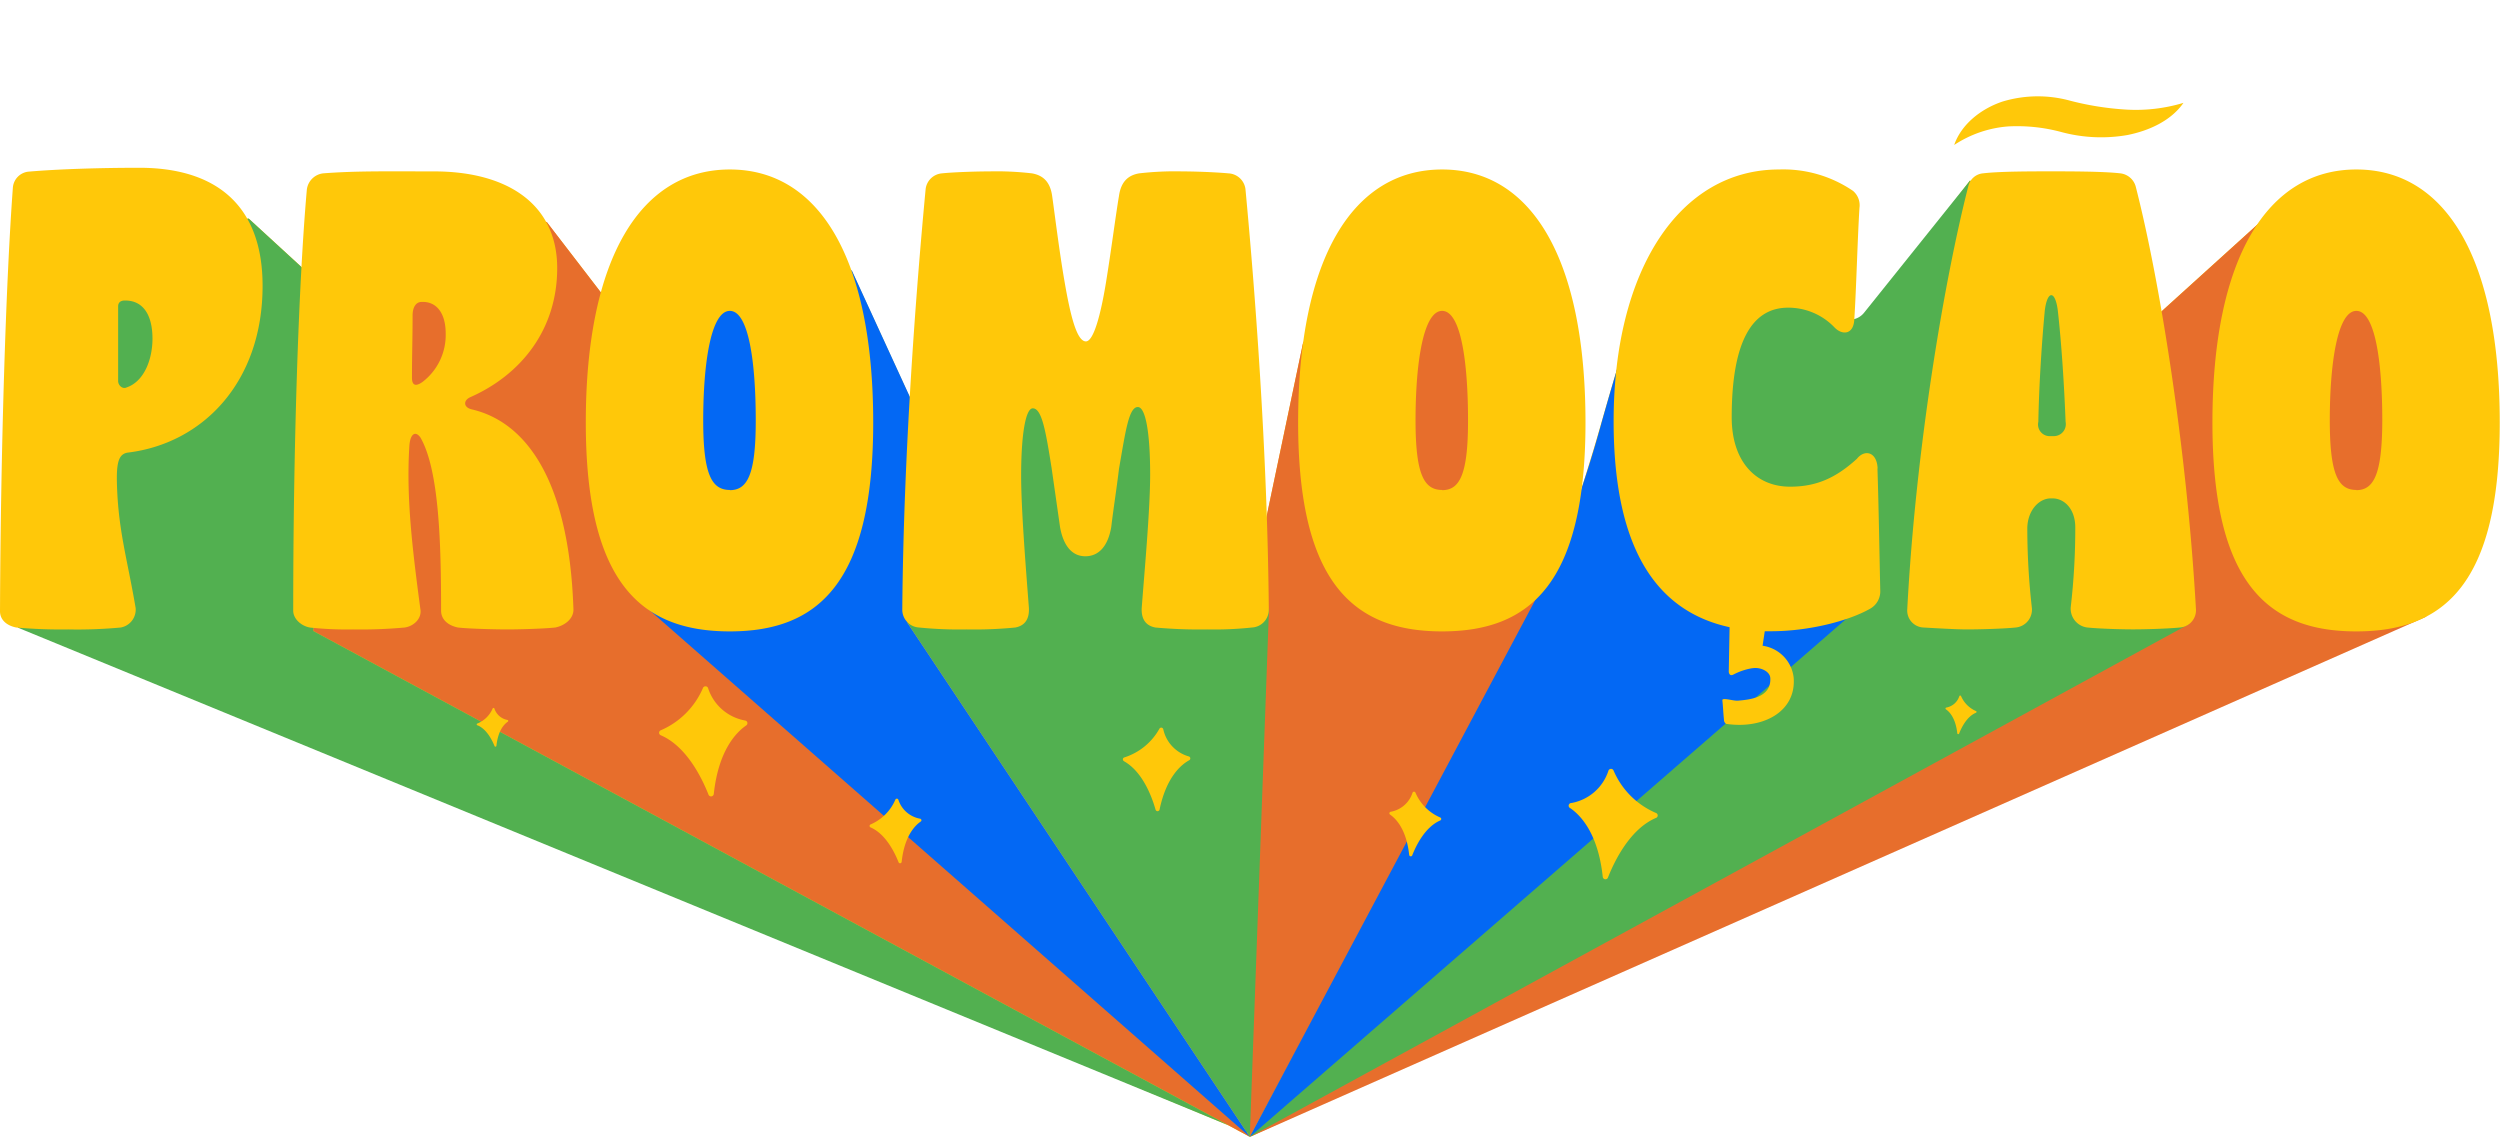<?xml version="1.0" encoding="UTF-8"?><svg xmlns="http://www.w3.org/2000/svg" xmlns:xlink="http://www.w3.org/1999/xlink" height="219.4" preserveAspectRatio="xMidYMid meet" version="1.0" viewBox="0.0 -18.6 482.5 219.4" width="482.5" zoomAndPan="magnify"><g><g id="change1_2"><path d="M241.21,200.81,60.44,103.17,237.1,198.59,2.29,100.36l13-73L48,23.59,68.47,42.36l1.21-9.12,35.83-9,24.59,32L135.65,28l28.76,5.71,18.36,40,7.64-22.44,19.12,7.63L240.4,23l.34,75.77,10.73-51.07c31.93-59.79,48.18,19.85,51,35.85,2.55-6.89,4.71-13.92,6.72-21,6.34-22.26,17.37-59.84,19.21-4.42.28,8.4,2.31,14.88,5.25,19.9l46.54-61.78,25.93,22.27,2.42,10.78L436.5,24l33,19.79,6.68,49.06Z" fill="#ffc809"/></g><g id="change2_1"><path d="M251.47,47.65,236,121.3l5.21,79.51L303,86.21S286.83-18.56,251.47,47.65Z" fill="#e76e2c"/></g><g id="change2_2"><path d="M436.5,24l33,19.79-1.24,56.62-227,100.4ZM60.44,103.17l180.77,97.64L105.51,24.22l-35.83,9Z" fill="#e76e2c"/></g></g><g id="change3_1"><path d="M240.16,199.45l.8.73-.35-.14ZM60.44,103.17l8-60.81L48,23.59,15.33,27.33,3.45,102.54,237.1,198.59ZM226.09,54.46l-35.68-3.27-15.81,49.6,66.61,100,3.7-101.69Zm196.32,47.43L406.15,38.51,380.22,16.24l-20.44,25.5a3.61,3.61,0,0,1-4.63.89,39.67,39.67,0,0,0-3.85-1.89l-22-7.7L325.2,67.7s3.89,4.3,9.17,9.41l-93.16,123.7Z" fill="#52b050"/></g><g id="change4_1"><path d="M309.22,62.54c6.34-22.26,17.37-59.84,19.21-4.42,1.19,36,34.42,37.06,34.42,37.06L241.21,200.81,299.27,91.63A241.51,241.51,0,0,0,309.22,62.54ZM175.13,101.61l7.64-28-18.36-40L135.65,28,122.21,96.41l119,104.4Z" fill="#0368f4"/></g><g id="change1_1"><path d="M377.16,9.38c1.38-4,5.18-7,9.36-8.39a23.55,23.55,0,0,1,13-.16A56,56,0,0,0,410.2,2.54a31.74,31.74,0,0,0,11.21-1.29C419,4.72,414.75,6.63,410.6,7.46a29.5,29.5,0,0,1-12.66-.55A32.82,32.82,0,0,0,387.56,5.8,21.92,21.92,0,0,0,377.16,9.38Zm-364,93.5a90.63,90.63,0,0,0,10.14-.37,3.51,3.51,0,0,0,2.88-3.76c-1.63-9.64-3.51-15.4-3.63-25,0-3.38.5-4.76,2.13-5,14.4-1.75,26-13.52,26-32.18,0-16.15-9.64-22.79-23.79-22.79-7.39,0-15.65.25-21.41.75a3.36,3.36,0,0,0-3,3.13C1.13,36,.13,68.32,0,99.37c0,1.63,1.25,2.76,3.13,3.14A96.46,96.46,0,0,0,13.15,102.88Zm11.27-46.7c-.76.37-1.63-.38-1.63-1.25V40.53c0-.76.5-1.13,1.25-1.13h.13c3.25,0,5.25,2.5,5.25,7.39C29.42,50.79,27.8,55.05,24.42,56.18Zm43.69,46.7a94.1,94.1,0,0,0,10-.37c1.75-.26,3.38-1.76,3-3.64C79.63,87.6,78.38,77.59,79,67.57c.13-2.38,1.13-3.13,2.13-1.75,3.63,6.26,4,20.41,4,33.43,0,1.75,1.38,2.88,3.26,3.26,2.12.25,7.38.37,9.51.37s6.89-.12,9.27-.37c1.88-.38,3.63-1.76,3.5-3.64-.87-25.41-9.51-36.06-19.53-38.44-1.75-.37-1.75-1.75-.38-2.37,9.65-4.26,16.78-12.9,16.78-24.92,0-12.27-9.51-18.66-23.79-18.66-8.89,0-14.9-.12-21.41.38A3.59,3.59,0,0,0,59.22,18c-1.63,18.4-2.63,50.33-2.63,81.26,0,1.63,1.63,3,3.26,3.26A66.58,66.58,0,0,0,68.11,102.88ZM81.63,55.05c-1,.75-2.12,1.13-2.12-.75,0-4.51.12-7.51.12-12,0-1.75.75-2.63,1.75-2.63h.25c2.51,0,4.39,2,4.39,6.13A11.4,11.4,0,0,1,81.63,55.05Zm59.23,48.21c17,0,27.67-9.27,27.67-40.32,0-31.8-10.52-48.83-27.67-48.83s-27.8,17-27.8,48.83C113.06,94,123.83,103.26,140.86,103.26Zm0-27.3c-3.51,0-5.14-3-5.14-13.4,0-11.14,1.51-21.16,5.14-21.16s5,9.89,5,21.16C145.87,73,144.24,76,140.86,76Zm45.7,26.92a80.79,80.79,0,0,0,9.39-.37c1.38-.26,2.75-1.13,2.63-3.76-.5-6.64-1.5-18.78-1.5-25.54,0-8,.87-13,2.25-13,1.75,0,2.5,4.39,3.63,11.52l1.63,11.4c.62,3.5,2.25,5.63,4.88,5.63s4.38-2,5-5.63c.5-4.13,1-7.14,1.5-11.27,1.25-7.14,1.88-11.9,3.63-11.9,1.51,0,2.38,5,2.38,13,0,6.88-1.12,19-1.63,25.79-.12,2.63,1.26,3.5,2.63,3.76a93.08,93.08,0,0,0,10,.37,68.52,68.52,0,0,0,8.64-.37,3.44,3.44,0,0,0,3.26-3.39c-.26-30.92-2.76-62.73-4.51-81.26a3.48,3.48,0,0,0-3.26-3c-2.75-.25-6.76-.38-9-.38a60.25,60.25,0,0,0-8.27.38c-2.13.37-3.5,1.63-3.88,4.38-.62,3.63-1.5,10.52-2.5,16.65s-2.38,11.4-3.88,11.4c-1.76,0-3-5-4.14-11.65-1-5.76-1.87-12.89-2.37-16.4-.38-2.75-1.76-4-3.89-4.38a59.17,59.17,0,0,0-8.26-.38c-2.25,0-6.76.13-9.14.38a3.46,3.46,0,0,0-3.13,3c-1.75,18.53-4.26,50.34-4.51,81.26a3.44,3.44,0,0,0,3.26,3.39A77.51,77.51,0,0,0,186.56,102.88Zm91.77.38c17,0,27.67-9.27,27.67-40.32,0-31.8-10.51-48.83-27.67-48.83s-27.79,17-27.79,48.83C250.54,94,261.3,103.26,278.33,103.26Zm0-27.3c-3.5,0-5.13-3-5.13-13.4,0-11.14,1.5-21.16,5.13-21.16s5,9.89,5,21.16C283.34,73,281.71,76,278.33,76Zm101.29,26.92c2.26,0,7-.12,9.39-.37a3.46,3.46,0,0,0,3.13-3.89,137.29,137.29,0,0,1-.87-15.4c.12-3.5,2.38-5.63,4.51-5.63h.37c2.13,0,4.38,1.88,4.38,5.63a132.23,132.23,0,0,1-.87,15.28,3.66,3.66,0,0,0,3.13,4c2.38.25,6.63.37,8.89.37s6.63-.12,9.14-.37a3.33,3.33,0,0,0,3-3.51c-1.75-31-7-63.61-11.64-81.64a3.5,3.5,0,0,0-3-2.5c-3.38-.38-9.89-.38-13.27-.38-3.88,0-9.89,0-13.15.38a3.21,3.21,0,0,0-2.88,2.5C375.24,35.52,369.73,68,368.1,99a3.28,3.28,0,0,0,3.14,3.51C373.36,102.63,377.49,102.88,379.62,102.88Zm16.16-37.31a2.25,2.25,0,0,1-2.38-2.76c.12-6.63.62-14.9,1.25-21.53.5-3.88,2-3.88,2.5,0,.75,6.63,1.25,14.77,1.51,21.53a2.31,2.31,0,0,1-2.38,2.76Zm59,37.69c17,0,27.67-9.27,27.67-40.32,0-31.8-10.52-48.83-27.67-48.83S427,31.14,427,62.94C427,94,437.72,103.26,454.75,103.26Zm0-27.3c-3.51,0-5.13-3-5.13-13.4,0-11.14,1.5-21.16,5.13-21.16s5,9.89,5,21.16C459.76,73,458.13,76,454.75,76Zm-92.4-4.13c-.13-3.26-2.51-3.76-4-1.88-4.13,3.76-7.89,5.38-12.9,5.38-6.51,0-11.26-4.75-11.26-13.39,0-14.53,3.88-21.16,10.89-21.16A12.34,12.34,0,0,1,354,44.53c1.5,1.63,3.75,1.51,3.88-1.5.38-5.76.63-15.78,1-21.54a3.63,3.63,0,0,0-1.25-3.25,23.88,23.88,0,0,0-14.27-4.13c-19.29,0-31.93,19.53-31.93,48.58,0,25.6,8.95,36.83,22.38,39.76l-.16,8.64h0c.12.67.49.71.9.5a12,12,0,0,1,3.37-1.18,5,5,0,0,1,.54-.07c1.37-.15,3.14.64,3.21,1.93.2,3.85-4.16,4.17-6.26,4.36-.84.08-3-.66-3-.09.15,1.33.17,2.43.32,3.78a.92.92,0,0,0,.39.78c7.05,1.08,13.56-2.29,13.06-8.88a7,7,0,0,0-6-6.19l.42-2.8c.42,0,.83,0,1.25,0,7,0,14.78-1.88,19.16-4.39a3.84,3.84,0,0,0,1.88-3.5C362.72,87.6,362.6,79.72,362.35,71.83ZM127.52,123.3c4.93,2.11,7.91,8.14,9.24,11.51a.53.53,0,0,0,1-.16c.9-8.42,4.32-11.91,6.27-13.25a.52.52,0,0,0-.22-.94,9.23,9.23,0,0,1-7.15-6.25.53.53,0,0,0-1,0,15.53,15.53,0,0,1-8.19,8.16A.52.52,0,0,0,127.52,123.3ZM168,141.08c2.9,1.24,4.65,4.77,5.43,6.75a.31.31,0,0,0,.59-.09c.53-4.94,2.54-7,3.68-7.78a.3.3,0,0,0-.12-.55,5.42,5.42,0,0,1-4.2-3.67.31.31,0,0,0-.58,0,9.09,9.09,0,0,1-4.81,4.79A.31.31,0,0,0,168,141.08ZM92.2,121.4c1.74.74,2.79,2.86,3.25,4a.19.19,0,0,0,.36-.06c.32-3,1.52-4.19,2.21-4.66a.19.19,0,0,0-.08-.33,3.26,3.26,0,0,1-2.52-2.2.18.18,0,0,0-.34,0,5.46,5.46,0,0,1-2.89,2.87A.18.18,0,0,0,92.2,121.4Zm289.18-2.76a5.53,5.53,0,0,1-2.89-2.88.18.18,0,0,0-.34,0,3.25,3.25,0,0,1-2.52,2.2.19.19,0,0,0-.08.33c.69.47,1.89,1.7,2.21,4.67a.19.19,0,0,0,.36,0c.46-1.18,1.51-3.3,3.25-4A.18.18,0,0,0,381.38,118.64Zm-61.76,19.67a15.55,15.55,0,0,1-8.19-8.17.53.53,0,0,0-1,0,9.22,9.22,0,0,1-7.15,6.24.52.52,0,0,0-.21,1c1.94,1.33,5.36,4.82,6.26,13.24a.52.52,0,0,0,1,.16c1.33-3.37,4.32-9.4,9.25-11.51A.51.51,0,0,0,319.62,138.31Zm-102.7-10c3.56,2,5.36,6.73,6.11,9.38a.4.4,0,0,0,.77-.05c1.31-6.28,4.16-8.66,5.73-9.52a.4.4,0,0,0-.09-.73,7,7,0,0,1-4.93-5.25.4.4,0,0,0-.74-.1,11.87,11.87,0,0,1-6.8,5.55A.39.39,0,0,0,216.92,128.3ZM278,139.19a9.12,9.12,0,0,1-4.81-4.79.3.3,0,0,0-.57,0,5.43,5.43,0,0,1-4.21,3.67.3.3,0,0,0-.12.55c1.14.79,3.15,2.84,3.68,7.78a.31.31,0,0,0,.59.09c.78-2,2.53-5.51,5.43-6.75A.31.31,0,0,0,278,139.19Z" fill="#ffc809"/></g></svg>